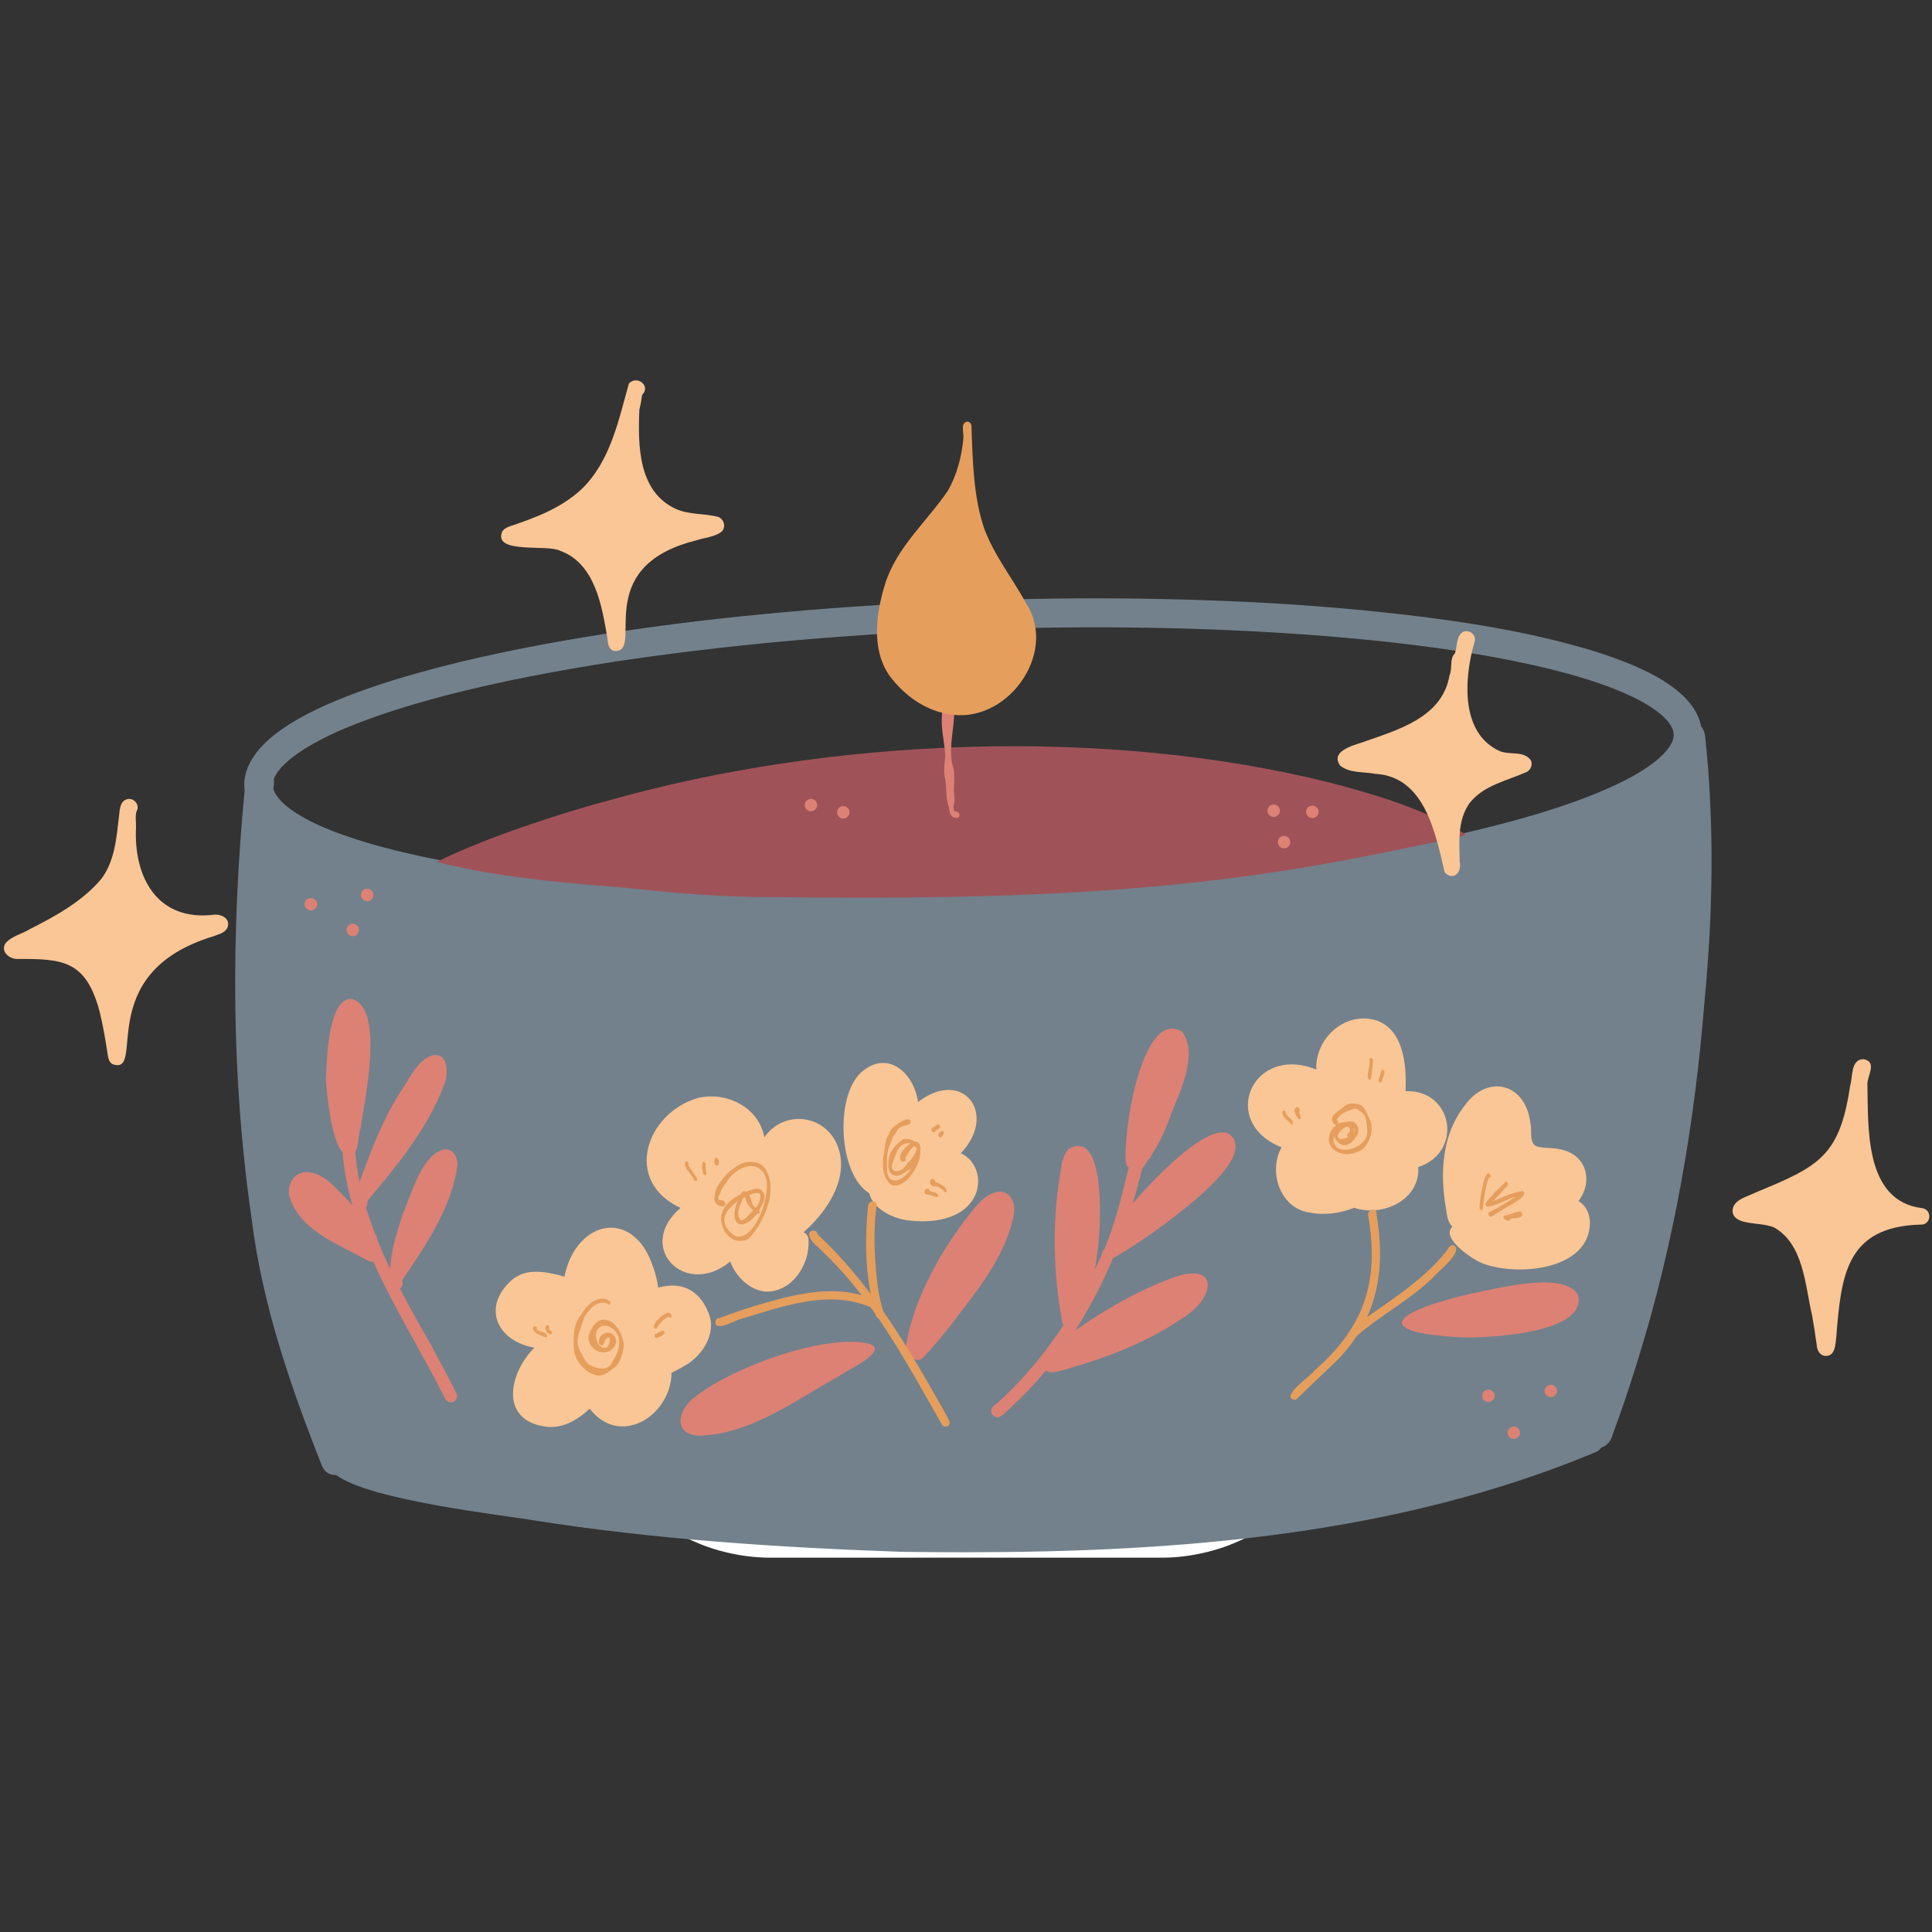 <svg xmlns="http://www.w3.org/2000/svg" xmlns:xlink="http://www.w3.org/1999/xlink" width="100" zoomAndPan="magnify" viewBox="0 0 75 75" height="100" preserveAspectRatio="xMidYMid meet" version="1.0"><rect x="0" y="0" width="75" height="75" fill="#333333" stroke="none"/><defs><clipPath id="f996988a1d"><path d="M 22.5 30.469 L 52.5 30.469 L 52.5 60.469 L 22.5 60.469 Z M 22.5 30.469 " clip-rule="nonzero"/></clipPath><clipPath id="964143c7ae"><path d="M 9 23 L 67 23 L 67 60.281 L 9 60.281 Z M 9 23 " clip-rule="nonzero"/></clipPath><clipPath id="f455687d3b"><path d="M 19 14.531 L 29 14.531 L 29 26 L 19 26 Z M 19 14.531 " clip-rule="nonzero"/></clipPath></defs><g clip-path="url(#f996988a1d)"><path fill="#ffffff" d="M 29.93 30.469 L 45.07 30.469 C 45.559 30.469 46.043 30.516 46.52 30.613 C 47 30.707 47.465 30.848 47.914 31.035 C 48.363 31.223 48.793 31.449 49.199 31.723 C 49.605 31.992 49.98 32.301 50.324 32.645 C 50.668 32.988 50.977 33.363 51.246 33.77 C 51.52 34.176 51.746 34.605 51.934 35.055 C 52.121 35.504 52.262 35.969 52.355 36.449 C 52.453 36.926 52.5 37.41 52.5 37.898 L 52.5 53.039 C 52.5 53.527 52.453 54.012 52.355 54.488 C 52.262 54.969 52.121 55.434 51.934 55.883 C 51.746 56.332 51.52 56.762 51.246 57.168 C 50.977 57.574 50.668 57.949 50.324 58.293 C 49.98 58.637 49.605 58.945 49.199 59.215 C 48.793 59.488 48.363 59.715 47.914 59.902 C 47.465 60.09 47 60.23 46.52 60.324 C 46.043 60.422 45.559 60.469 45.07 60.469 L 29.93 60.469 C 29.441 60.469 28.957 60.422 28.48 60.324 C 28 60.23 27.535 60.09 27.086 59.902 C 26.637 59.715 26.207 59.488 25.801 59.215 C 25.395 58.945 25.02 58.637 24.676 58.293 C 24.332 57.949 24.023 57.574 23.754 57.168 C 23.48 56.762 23.254 56.332 23.066 55.883 C 22.879 55.434 22.738 54.969 22.645 54.488 C 22.547 54.012 22.5 53.527 22.5 53.039 L 22.5 37.898 C 22.5 37.41 22.547 36.926 22.645 36.449 C 22.738 35.969 22.879 35.504 23.066 35.055 C 23.254 34.605 23.48 34.176 23.754 33.77 C 24.023 33.363 24.332 32.988 24.676 32.645 C 25.02 32.301 25.395 31.992 25.801 31.723 C 26.207 31.449 26.637 31.223 27.086 31.035 C 27.535 30.848 28 30.707 28.48 30.613 C 28.957 30.516 29.441 30.469 29.93 30.469 Z M 29.93 30.469 " fill-opacity="1" fill-rule="nonzero"/></g><g clip-path="url(#964143c7ae)"><path fill="#73818c" d="M 64.973 28.516 C 64.969 28.492 64.969 28.465 64.965 28.438 C 64.961 28.414 64.953 28.387 64.949 28.363 C 64.938 28.336 64.93 28.305 64.918 28.273 C 64.902 28.242 64.883 28.207 64.867 28.176 C 64.836 28.129 64.805 28.082 64.773 28.035 C 64.715 27.965 64.652 27.898 64.586 27.832 C 64.488 27.738 64.383 27.656 64.273 27.574 C 64.09 27.441 63.902 27.328 63.707 27.219 C 63.344 27.027 62.973 26.863 62.605 26.719 C 62.594 26.715 62.59 26.711 62.582 26.707 L 62.57 26.703 C 62.27 26.59 61.965 26.484 61.66 26.387 C 61.633 26.379 61.609 26.371 61.586 26.363 C 61.582 26.363 61.582 26.363 61.578 26.363 C 61.113 26.215 60.641 26.09 60.234 25.988 C 58.172 25.48 56.07 25.168 54.035 24.938 C 51.73 24.684 49.422 24.527 47.109 24.438 C 44.859 24.352 42.609 24.336 40.359 24.371 C 40.195 24.371 40.031 24.375 39.871 24.379 C 39.863 24.379 39.852 24.379 39.844 24.379 L 39.816 24.379 C 37.535 24.43 35.254 24.527 32.977 24.691 C 30.676 24.855 28.375 25.078 26.086 25.375 C 25.363 25.469 24.641 25.57 23.973 25.668 C 21.754 26.012 19.543 26.422 17.367 26.98 C 16.949 27.09 16.527 27.207 16.113 27.328 C 15.086 27.629 14.078 27.973 13.094 28.402 C 12.672 28.594 12.258 28.805 11.859 29.047 C 11.656 29.176 11.461 29.312 11.273 29.461 C 11.152 29.562 11.039 29.668 10.93 29.781 C 10.879 29.84 10.828 29.902 10.781 29.965 C 10.746 30.016 10.715 30.066 10.684 30.121 C 10.664 30.16 10.645 30.199 10.629 30.238 L 10.629 30.242 C 10.648 30.367 10.629 30.5 10.613 30.637 L 10.637 30.699 C 10.656 30.746 10.684 30.793 10.707 30.84 C 10.738 30.883 10.77 30.93 10.805 30.977 C 10.855 31.035 10.906 31.094 10.965 31.152 C 11.062 31.242 11.16 31.324 11.266 31.406 C 11.445 31.535 11.633 31.652 11.828 31.762 C 12.172 31.949 12.531 32.109 12.895 32.254 C 13.75 32.586 14.629 32.836 15.449 33.039 C 17.461 33.523 19.508 33.832 21.555 34.062 C 21.574 34.062 21.586 34.066 21.605 34.066 C 21.723 34.066 21.848 34.094 21.961 34.105 C 22.105 34.121 22.25 34.137 22.395 34.152 C 22.668 34.176 22.938 34.203 23.211 34.227 C 24.328 34.328 25.445 34.406 26.566 34.469 C 28.766 34.59 30.969 34.641 33.172 34.641 C 34.031 34.641 34.891 34.629 35.734 34.613 C 37.961 34.566 40.191 34.469 42.414 34.312 C 44.551 34.164 46.684 33.965 48.812 33.703 C 49.363 33.637 49.91 33.562 50.461 33.488 C 50.723 33.449 50.984 33.41 51.246 33.375 C 51.371 33.355 51.5 33.336 51.625 33.316 C 51.633 33.316 51.641 33.312 51.652 33.312 C 51.785 33.293 51.914 33.273 52.043 33.25 C 52.59 33.164 53.137 33.074 53.68 32.977 C 55.609 32.633 57.531 32.223 59.41 31.676 C 59.418 31.676 59.426 31.672 59.434 31.668 C 59.449 31.664 59.465 31.664 59.465 31.66 C 60.48 31.359 61.488 31.02 62.457 30.59 C 62.895 30.395 63.32 30.18 63.688 29.953 C 63.707 29.941 63.723 29.93 63.738 29.922 L 63.742 29.922 C 63.934 29.797 64.121 29.668 64.301 29.523 C 64.406 29.43 64.512 29.336 64.609 29.234 C 64.676 29.16 64.738 29.086 64.793 29.008 C 64.824 28.961 64.848 28.918 64.875 28.871 C 64.891 28.84 64.91 28.805 64.926 28.77 C 64.934 28.734 64.945 28.695 64.957 28.664 C 64.961 28.637 64.965 28.609 64.969 28.586 C 64.969 28.562 64.969 28.539 64.973 28.516 Z M 66.195 28.59 C 66.555 31.992 66.5 35.43 66.172 38.832 C 65.801 43.535 65 48.219 63.602 52.73 C 63.293 53.727 62.969 54.719 62.602 55.691 C 62.551 55.926 62.379 56.129 62.164 56.195 C 62.109 56.27 62.039 56.332 61.949 56.371 C 54.227 59.594 45.766 60.258 37.457 60.258 C 36.633 60.258 35.816 60.25 35 60.242 C 30.211 60.074 25.426 59.762 20.691 59.016 C 19.82 58.852 14.352 58.262 13.051 57.258 C 13.035 57.258 13.016 57.258 13 57.258 C 12.805 57.258 12.609 57.16 12.504 56.918 C 11.273 53.812 10.176 50.629 9.766 47.297 C 8.969 41.812 8.969 36.195 9.496 30.688 C 9.363 29.699 10.148 28.867 10.898 28.34 C 11.797 27.711 12.816 27.27 13.836 26.891 C 14.891 26.5 15.973 26.184 17.059 25.898 C 18.137 25.617 19.23 25.379 20.324 25.16 C 22.551 24.723 24.797 24.391 27.051 24.117 C 29.352 23.844 31.66 23.641 33.973 23.496 C 36.277 23.352 38.586 23.266 40.895 23.238 C 43.145 23.207 45.395 23.242 47.641 23.332 C 49.969 23.426 52.289 23.602 54.602 23.871 C 56.766 24.125 58.934 24.465 61.039 25.035 C 61.309 25.109 61.574 25.184 61.84 25.266 C 62.074 25.336 62.309 25.414 62.539 25.496 C 62.547 25.5 62.555 25.5 62.562 25.504 C 62.875 25.617 63.184 25.734 63.488 25.867 C 64.09 26.129 64.688 26.445 65.191 26.879 C 65.602 27.227 65.934 27.668 66.039 28.203 C 66.117 28.293 66.176 28.422 66.195 28.59 Z M 66.195 28.59 " fill-opacity="1" fill-rule="nonzero"/></g><path fill="#9f5359" d="M 56.902 32.418 C 56.832 32.438 56.762 32.453 56.695 32.473 C 56.625 32.488 56.559 32.504 56.492 32.52 C 56.422 32.535 56.355 32.551 56.285 32.566 C 56.012 32.629 55.734 32.684 55.461 32.742 C 55.27 32.777 55.082 32.82 54.895 32.859 C 52.941 33.266 50.984 33.648 49.008 33.922 C 48.988 33.93 48.965 33.934 48.941 33.934 C 48.941 33.938 48.938 33.938 48.938 33.934 C 48.934 33.938 48.934 33.938 48.93 33.938 C 43.793 34.672 38.602 34.848 33.414 34.848 C 32.281 34.848 31.152 34.84 30.023 34.828 C 28.094 34.836 26.172 34.672 24.254 34.461 C 22.43 34.32 20.605 34.168 18.809 33.852 C 18.637 33.824 18.461 33.789 18.289 33.758 C 18.145 33.727 17.996 33.699 17.852 33.668 C 17.551 33.605 17.25 33.535 16.953 33.461 C 17.098 33.391 17.246 33.316 17.398 33.246 C 17.484 33.207 17.57 33.168 17.656 33.129 C 17.656 33.129 17.656 33.129 17.66 33.129 C 19.914 32.125 22.781 31.293 23.57 31.09 C 32.23 28.633 42.875 28.195 51.633 30.383 C 53.234 30.801 54.844 31.277 56.305 32.055 C 56.316 32.059 56.328 32.062 56.34 32.07 C 56.398 32.102 56.453 32.129 56.508 32.164 C 56.598 32.211 56.688 32.262 56.777 32.316 C 56.824 32.344 56.867 32.379 56.902 32.418 Z M 56.902 32.418 " fill-opacity="1" fill-rule="nonzero"/><path fill="#dd8174" d="M 36.836 31.328 C 36.688 30.945 36.773 30.527 36.668 30.133 C 36.633 29.871 36.672 29.613 36.695 29.352 C 36.672 28.812 36.516 28.285 36.566 27.742 C 36.57 27.152 36.855 26.566 36.672 25.988 C 36.609 25.68 36.977 25.699 37 25.977 C 37.047 26.602 37.082 27.23 37.035 27.859 C 36.992 28.52 36.812 29.18 37.012 29.832 C 37.098 30.215 36.984 30.602 37.055 30.988 C 37.074 31.156 36.957 31.336 37.051 31.492 C 37.246 31.48 37.324 31.715 37.164 31.746 C 37.148 31.75 37.137 31.75 37.125 31.75 C 36.898 31.75 36.852 31.516 36.836 31.328 Z M 36.836 31.328 " fill-opacity="1" fill-rule="nonzero"/><path fill="#dd8174" d="M 33.73 52.16 C 34.574 52.43 32.848 53.203 32.582 53.414 C 30.875 54.355 29.133 55.691 27.117 55.734 C 26.121 55.672 26.316 54.746 26.922 54.277 C 28.297 53.129 31.984 51.758 33.73 52.16 Z M 33.73 52.16 " fill-opacity="1" fill-rule="nonzero"/><path fill="#dd8174" d="M 38.809 46.262 C 39.242 46.254 39.418 46.727 39.367 47.09 C 39.074 48.758 37.906 50.121 36.914 51.438 C 36.562 51.871 36.215 52.309 35.824 52.711 C 35.742 52.793 35.613 52.82 35.516 52.758 C 35.477 52.793 35.426 52.809 35.375 52.809 C 35.254 52.809 35.129 52.719 35.129 52.586 C 35.258 51.277 35.809 50.031 36.445 48.887 C 36.793 48.293 37.184 47.723 37.605 47.176 C 37.918 46.797 38.27 46.289 38.809 46.262 Z M 38.809 46.262 " fill-opacity="1" fill-rule="nonzero"/><path fill="#dd8174" d="M 47.676 44 C 48.898 44.812 45.902 46.984 45.246 47.492 C 44.59 47.977 43.914 48.438 43.207 48.844 C 42.883 49.613 42.516 50.359 42.09 51.074 C 42.09 51.078 42.09 51.078 42.09 51.078 C 42.078 51.109 42.062 51.141 42.043 51.16 C 41.941 51.328 41.84 51.492 41.734 51.656 C 42.898 50.828 44.148 50.125 45.48 49.617 C 47.344 48.926 47.207 50.367 45.914 51.164 C 44.707 51.988 43.34 52.559 41.949 52.988 C 41.723 53.02 41.172 53.27 40.82 53.27 C 40.73 53.27 40.652 53.254 40.598 53.207 C 40.172 53.723 39.707 54.211 39.203 54.672 C 39.066 54.789 38.887 55.016 38.711 55.016 C 38.645 55.016 38.582 54.984 38.523 54.91 C 38.449 54.805 38.473 54.648 38.582 54.574 C 38.855 54.355 39.113 54.094 39.359 53.852 C 40.086 53.105 40.727 52.293 41.289 51.43 C 41.273 51.414 41.254 51.391 41.242 51.363 C 40.898 49.488 40.832 47.559 41.141 45.668 C 41.203 45.305 41.219 44.887 41.484 44.605 C 42.977 43.738 42.73 47.863 42.602 48.594 C 42.574 48.828 42.539 49.059 42.5 49.293 C 42.594 49.098 42.688 48.898 42.777 48.699 C 42.77 48.621 42.805 48.555 42.863 48.504 C 42.887 48.457 42.906 48.41 42.926 48.359 C 42.996 48.191 43.059 48.02 43.117 47.848 L 43.117 47.844 C 43.121 47.844 43.121 47.84 43.121 47.84 C 43.121 47.836 43.121 47.836 43.121 47.836 C 43.406 47.012 43.613 46.168 43.816 45.32 C 43.762 45.285 43.719 45.219 43.715 45.137 C 43.562 44.172 44.293 39.109 45.887 40.047 C 46.574 40.953 45.715 42.582 45.348 43.516 C 45.137 43.992 44.902 44.461 44.66 44.926 C 44.613 45.016 44.512 45.07 44.41 45.059 C 44.281 45.617 44.137 46.176 43.969 46.723 C 45.086 45.418 46.914 43.664 47.676 44 Z M 47.676 44 " fill-opacity="1" fill-rule="nonzero"/><path fill="#dd8174" d="M 61.27 50.305 C 61.555 51.746 57.926 51.922 56.934 51.922 L 56.922 51.922 C 53.215 51.766 53.973 50.961 56.977 50.25 C 57.879 50.07 60.82 49.27 61.27 50.305 Z M 61.27 50.305 " fill-opacity="1" fill-rule="nonzero"/><path fill="#dd8174" d="M 43.91 45.477 C 43.812 45.391 43.793 45.23 43.883 45.133 C 44.527 44.359 44.953 43.422 45.199 42.48 C 45.305 42.012 45.418 41.543 45.512 41.07 C 45.531 40.941 45.664 40.855 45.793 40.879 C 45.926 40.898 46.008 41.027 45.988 41.156 C 45.734 42.457 45.422 43.758 44.68 44.871 C 44.484 45.094 44.277 45.695 43.91 45.477 Z M 43.91 45.477 " fill-opacity="1" fill-rule="nonzero"/><path fill="#dd8174" d="M 17.281 44.617 C 17.621 44.602 17.785 44.969 17.754 45.266 C 17.523 46.91 16.516 48.352 15.609 49.707 C 15.656 49.84 15.605 49.957 15.523 50.02 C 15.898 50.746 16.305 51.465 16.707 52.164 C 17.051 52.801 17.391 53.441 17.719 54.09 C 17.781 54.207 17.73 54.352 17.613 54.414 C 17.582 54.43 17.543 54.438 17.508 54.438 C 17.418 54.438 17.332 54.391 17.289 54.309 C 16.391 52.527 15.305 50.793 14.488 48.969 C 14.465 48.977 14.441 48.98 14.418 48.98 C 14.383 48.98 14.344 48.969 14.309 48.953 C 13.195 48.316 11.668 47.809 11.246 46.484 C 11.105 46.027 11.402 45.492 11.914 45.504 C 12.578 45.516 13.02 46.125 13.461 46.547 C 13.539 46.629 13.613 46.719 13.684 46.809 C 13.492 46.129 13.355 45.434 13.293 44.715 C 12.867 44.297 12.676 42.406 12.652 41.914 C 12.676 41.242 12.727 38.68 13.676 38.781 C 14.941 39.168 14.145 42.754 13.996 43.789 C 13.914 44 13.934 44.492 13.789 44.727 C 13.824 45.117 13.879 45.504 13.961 45.883 C 14.406 44.633 14.895 43.367 15.637 42.246 C 15.945 41.789 16.203 41.188 16.75 40.98 C 17.41 40.812 17.418 41.668 17.25 42.086 C 16.621 43.785 15.43 45.223 14.277 46.598 C 14.262 46.691 14.254 46.805 14.211 46.887 C 14.316 47.23 14.434 47.57 14.562 47.91 C 14.613 47.957 14.641 48.027 14.637 48.098 C 14.789 48.484 14.961 48.867 15.141 49.246 C 15.188 48.52 15.422 47.801 15.641 47.109 C 15.977 46.363 16.379 44.766 17.281 44.617 Z M 17.281 44.617 " fill-opacity="1" fill-rule="nonzero"/><path fill="#dd8174" d="M 13.227 44.121 C 13.234 43.316 13.203 42.508 13.285 41.711 C 13.32 41.492 13.598 41.402 13.734 41.578 C 13.832 41.68 13.746 41.832 13.742 41.938 C 13.715 42.664 13.707 43.391 13.711 44.121 C 13.719 44.43 13.227 44.434 13.227 44.121 Z M 13.227 44.121 " fill-opacity="1" fill-rule="nonzero"/><path fill="#dd8174" d="M 11.824 35.098 C 11.824 34.969 11.934 34.859 12.066 34.859 C 12.199 34.859 12.309 34.969 12.309 35.098 C 12.309 35.23 12.199 35.34 12.066 35.34 C 11.934 35.34 11.824 35.23 11.824 35.098 Z M 11.824 35.098 " fill-opacity="1" fill-rule="nonzero"/><path fill="#dd8174" d="M 14.012 34.742 C 14.012 34.609 14.121 34.5 14.254 34.5 C 14.383 34.5 14.496 34.609 14.496 34.742 C 14.496 34.875 14.383 34.984 14.254 34.984 C 14.121 34.984 14.012 34.875 14.012 34.742 Z M 14.012 34.742 " fill-opacity="1" fill-rule="nonzero"/><path fill="#dd8174" d="M 13.449 36.102 C 13.449 35.969 13.559 35.859 13.691 35.859 C 13.82 35.859 13.934 35.969 13.934 36.102 C 13.934 36.234 13.82 36.344 13.691 36.344 C 13.559 36.344 13.449 36.234 13.449 36.102 Z M 13.449 36.102 " fill-opacity="1" fill-rule="nonzero"/><path fill="#dd8174" d="M 57.539 54.188 C 57.539 54.055 57.648 53.945 57.781 53.945 C 57.91 53.945 58.023 54.055 58.023 54.188 C 58.023 54.316 57.91 54.426 57.781 54.426 C 57.648 54.426 57.539 54.316 57.539 54.188 Z M 57.539 54.188 " fill-opacity="1" fill-rule="nonzero"/><path fill="#dd8174" d="M 59.961 53.996 C 59.961 53.867 60.07 53.758 60.203 53.758 C 60.336 53.758 60.445 53.867 60.445 53.996 C 60.445 54.129 60.336 54.238 60.203 54.238 C 60.07 54.238 59.961 54.129 59.961 53.996 Z M 59.961 53.996 " fill-opacity="1" fill-rule="nonzero"/><path fill="#dd8174" d="M 58.523 55.617 C 58.523 55.488 58.633 55.379 58.766 55.379 C 58.895 55.379 59.008 55.488 59.008 55.617 C 59.008 55.75 58.895 55.859 58.766 55.859 C 58.633 55.859 58.523 55.75 58.523 55.617 Z M 58.523 55.617 " fill-opacity="1" fill-rule="nonzero"/><path fill="#dd8174" d="M 49.203 31.469 C 49.203 31.34 49.312 31.23 49.445 31.23 C 49.578 31.23 49.688 31.34 49.688 31.469 C 49.688 31.602 49.578 31.711 49.445 31.711 C 49.312 31.711 49.203 31.602 49.203 31.469 Z M 49.203 31.469 " fill-opacity="1" fill-rule="nonzero"/><path fill="#dd8174" d="M 50.703 31.516 C 50.703 31.383 50.812 31.273 50.945 31.273 C 51.074 31.273 51.188 31.383 51.188 31.516 C 51.188 31.648 51.074 31.758 50.945 31.758 C 50.812 31.758 50.703 31.648 50.703 31.516 Z M 50.703 31.516 " fill-opacity="1" fill-rule="nonzero"/><path fill="#dd8174" d="M 49.605 32.691 C 49.605 32.559 49.715 32.449 49.848 32.449 C 49.98 32.449 50.09 32.559 50.09 32.691 C 50.09 32.824 49.98 32.934 49.848 32.934 C 49.715 32.934 49.605 32.824 49.605 32.691 Z M 49.605 32.691 " fill-opacity="1" fill-rule="nonzero"/><path fill="#dd8174" d="M 31.238 31.254 C 31.238 31.121 31.348 31.012 31.48 31.012 C 31.613 31.012 31.723 31.121 31.723 31.254 C 31.723 31.383 31.613 31.492 31.48 31.492 C 31.348 31.492 31.238 31.383 31.238 31.254 Z M 31.238 31.254 " fill-opacity="1" fill-rule="nonzero"/><path fill="#dd8174" d="M 32.496 31.535 C 32.496 31.402 32.605 31.293 32.738 31.293 C 32.867 31.293 32.98 31.402 32.98 31.535 C 32.98 31.668 32.867 31.777 32.738 31.777 C 32.605 31.777 32.496 31.668 32.496 31.535 Z M 32.496 31.535 " fill-opacity="1" fill-rule="nonzero"/><path fill="#dd8174" d="M 28.473 47.676 C 26.922 47.562 27.078 45.828 28.086 45.074 C 28.246 44.945 28.48 44.816 28.684 44.922 C 28.91 45.047 28.777 45.418 28.527 45.367 C 27.934 45.68 27.367 46.84 28.246 47.148 C 28.754 47.328 29.762 46.98 29.262 46.336 C 29.066 46.086 29.457 45.789 29.645 46.039 C 30.332 46.926 29.406 47.754 28.473 47.676 Z M 28.473 47.676 " fill-opacity="1" fill-rule="nonzero"/><path fill="#dd8174" d="M 14.691 45.496 C 14.578 45.434 14.535 45.277 14.605 45.168 C 14.848 44.777 15.09 44.387 15.34 44.004 C 15.559 43.754 16.062 42.57 16.414 43.188 C 16.461 43.434 16.09 43.664 15.988 43.898 C 15.656 44.395 15.34 44.902 15.023 45.41 C 14.953 45.523 14.805 45.562 14.691 45.496 Z M 14.691 45.496 " fill-opacity="1" fill-rule="nonzero"/><path fill="#fac695" d="M 27.477 50.906 C 27.836 51.648 27.367 52.477 26.75 52.914 C 26.605 53 26.34 53.168 26.07 53.289 C 26.051 54.957 24.07 56.211 22.891 54.684 C 22.418 55.133 21.789 55.5 21.113 55.371 C 19.367 55.082 19.789 53.266 20.746 52.316 C 19.316 52.07 18.695 50.777 19.828 49.727 C 20.395 49.188 21.23 49.367 21.91 49.559 C 22.371 47.328 24.621 46.871 25.367 49.223 C 25.457 49.473 25.516 49.727 25.555 49.984 C 26.426 49.746 27.113 50.047 27.477 50.906 Z M 27.477 50.906 " fill-opacity="1" fill-rule="nonzero"/><path fill="#fac695" d="M 32.578 44.672 C 32.902 45.867 32.059 47.078 31.191 47.836 C 31.312 47.887 31.387 48.012 31.387 48.152 C 31.438 49.102 30.742 50.172 29.711 50.141 C 29.078 50.07 28.559 49.547 28.348 48.973 C 26.602 50.414 24.641 48.418 26.418 46.891 C 24.168 45.848 25.078 43.191 27.117 42.617 C 28.215 42.367 29.461 42.992 29.672 44.148 C 30.488 42.988 32.211 43.309 32.578 44.672 Z M 32.578 44.672 " fill-opacity="1" fill-rule="nonzero"/><path fill="#fac695" d="M 37.297 44.77 C 37.891 45.031 38.117 45.773 37.879 46.348 C 37.449 47.367 36.137 47.508 35.168 47.363 C 34.594 47.266 33.895 46.918 33.742 46.32 C 32.555 45.594 32.402 42.586 33.422 41.637 C 34.445 40.719 35.484 41.645 35.637 42.781 C 37.379 41.438 38.758 43.246 37.297 44.77 Z M 37.297 44.77 " fill-opacity="1" fill-rule="nonzero"/><path fill="#fac695" d="M 54.562 42.359 C 56.41 42.289 56.816 44.727 55.059 45.305 C 55.133 46.586 53.668 47.258 52.57 46.887 C 52.02 47.102 51.41 47.188 50.828 47.07 C 49.688 46.902 49.223 45.473 49.75 44.539 C 47.293 43.562 48.621 40.516 51.098 41.52 C 51.051 40.363 52.109 39.336 53.277 39.57 C 54.488 39.844 54.613 41.336 54.562 42.359 Z M 54.562 42.359 " fill-opacity="1" fill-rule="nonzero"/><path fill="#fac695" d="M 61.277 46.625 C 61.625 46.828 61.762 47.254 61.711 47.641 C 61.52 49.359 58.762 49.551 57.484 49.016 C 57.125 48.855 55.914 48.055 56.383 47.617 C 56.172 47.434 56.168 47.102 56.121 46.84 C 55.898 45.508 55.984 44.043 56.844 42.938 C 57.75 41.652 59.242 42.066 59.41 43.609 C 59.484 43.879 59.348 44.355 59.637 44.496 C 59.93 44.59 60.242 44.539 60.543 44.613 C 61.566 44.789 61.879 45.828 61.277 46.625 Z M 61.277 46.625 " fill-opacity="1" fill-rule="nonzero"/><path fill="#fac695" d="M 74.598 46.898 C 75.02 46.938 74.98 47.559 74.555 47.539 C 71.66 47.617 71.473 49.523 71.285 51.891 C 71.25 52.168 71.258 52.648 70.867 52.637 C 70.645 52.625 70.539 52.422 70.527 52.223 C 70.473 51.84 70.414 51.453 70.348 51.074 C 70.07 49.906 70.027 48.289 68.855 47.641 C 68.531 47.523 68.227 47.523 67.902 47.469 C 67.652 47.43 67.32 47.355 67.262 47.07 C 67.203 46.578 67.84 46.457 68.18 46.281 C 70.602 45.281 71.418 44.887 71.82 42.16 C 71.934 41.809 71.828 41.129 72.34 41.117 C 72.879 41.215 72.504 41.727 72.492 42.07 C 72.531 43.754 72.363 46.609 74.598 46.898 Z M 74.598 46.898 " fill-opacity="1" fill-rule="nonzero"/><path fill="#fac695" d="M 59.426 29.512 C 59.508 29.68 59.43 29.863 59.281 29.961 C 58.516 30.305 57.602 30.477 57.055 31.168 C 56.578 31.824 56.648 32.68 56.664 33.441 C 56.762 33.867 56.414 34.219 56.082 33.863 C 55.723 32.352 55.316 30.145 53.383 30.039 C 52.902 29.949 52.41 30.023 52.027 29.723 C 51.637 29.184 52.469 28.953 52.855 28.828 C 54.23 28.34 55.992 27.875 56.27 26.215 C 56.395 25.945 56.258 25.578 56.48 25.363 C 56.578 25.094 56.52 24.699 56.789 24.535 C 57.043 24.41 57.34 24.664 57.238 24.93 C 56.84 26.301 56.668 28.473 58.234 29.164 C 58.633 29.316 59.156 29.137 59.426 29.512 Z M 59.426 29.512 " fill-opacity="1" fill-rule="nonzero"/><g clip-path="url(#f455687d3b)"><path fill="#fac695" d="M 27.867 20.062 C 28.125 20.145 28.203 20.504 27.977 20.668 C 27.699 20.852 27.297 20.883 27 20.984 C 22.836 22.039 25.086 25.414 23.824 25.266 C 23.617 25.203 23.594 24.957 23.582 24.785 C 23.367 23.531 23.105 21.863 21.73 21.375 C 21.227 21.129 19.227 21.5 19.473 20.691 C 19.512 20.562 19.645 20.488 19.762 20.441 C 20.766 20.109 21.789 19.723 22.574 18.992 C 23.699 17.906 24.012 16.312 24.414 14.887 C 24.73 14.551 25.281 14.98 24.926 15.332 C 24.902 15.465 24.891 15.598 24.859 15.73 C 24.848 15.789 24.836 15.848 24.82 15.91 C 24.762 17.289 24.77 19.098 26.25 19.762 C 26.762 19.988 27.336 19.926 27.867 20.062 Z M 27.867 20.062 " fill-opacity="1" fill-rule="nonzero"/></g><path fill="#fac695" d="M 8.312 35.508 C 8.617 35.48 8.977 35.684 8.82 36.031 C 8.711 36.227 8.473 36.27 8.281 36.348 C 3.535 37.785 5.723 41.816 4.355 41.305 C 4.246 41.23 4.207 41.109 4.188 40.984 C 4.098 40.391 4 39.793 3.852 39.211 C 3.32 37.301 2.461 37.215 0.684 37.227 C 0.371 37.234 0.008 36.949 0.211 36.621 C 0.441 36.34 0.848 36.262 1.148 36.074 C 2.148 35.57 3.195 34.992 3.922 34.133 C 4.465 33.426 4.52 32.508 4.621 31.676 C 4.648 31.461 4.645 31.156 4.875 31.047 C 5.156 30.906 5.465 31.238 5.297 31.5 C 5.242 31.715 5.285 31.883 5.281 32.094 C 5.176 34.07 6.121 35.781 8.312 35.508 Z M 8.312 35.508 " fill-opacity="1" fill-rule="nonzero"/><path fill="#e69e5d" d="M 36.566 55.301 C 35.215 52.945 33.922 50.461 31.922 48.578 C 31.746 48.375 31.438 48.199 31.41 47.914 C 31.43 47.727 31.73 47.719 31.738 47.918 C 33.758 49.793 35.168 52.152 36.512 54.535 C 36.625 54.734 36.734 54.938 36.844 55.141 C 36.887 55.219 36.867 55.316 36.789 55.359 C 36.715 55.402 36.605 55.379 36.566 55.301 Z M 36.566 55.301 " fill-opacity="1" fill-rule="nonzero"/><path fill="#e69e5d" d="M 34 51.066 C 33.602 49.711 33.555 48.258 33.695 46.859 C 33.699 46.754 33.754 46.629 33.875 46.633 C 33.992 46.629 34.074 46.762 34.023 46.863 C 33.934 47.531 33.93 48.215 33.973 48.887 C 34.027 49.605 34.082 50.305 34.312 50.98 C 34.367 51.18 34.059 51.27 34 51.066 Z M 34 51.066 " fill-opacity="1" fill-rule="nonzero"/><path fill="#e69e5d" d="M 27.848 51.469 C 27.699 51.387 27.777 51.148 27.941 51.164 C 28.559 50.926 29.184 50.723 29.82 50.547 C 31.105 50.176 32.602 49.871 33.871 50.434 C 34.051 50.539 33.891 50.816 33.711 50.711 C 32.098 50.07 30.332 50.73 28.773 51.199 C 28.469 51.27 28.16 51.523 27.848 51.469 Z M 27.848 51.469 " fill-opacity="1" fill-rule="nonzero"/><path fill="#e69e5d" d="M 50.133 54.293 C 49.898 54.07 50.875 53.426 51.023 53.207 C 52.973 51.516 53.543 49.742 53.121 47.234 C 53.031 46.922 53.488 46.832 53.438 47.168 C 53.84 49.512 53.379 51.52 51.555 53.141 C 51.16 53.527 50.75 53.902 50.359 54.293 C 50.301 54.355 50.195 54.355 50.133 54.293 Z M 50.133 54.293 " fill-opacity="1" fill-rule="nonzero"/><path fill="#e69e5d" d="M 52.391 51.914 C 52.223 51.684 52.609 51.508 52.742 51.359 C 53.926 50.512 55.23 49.723 56.145 48.574 C 56.219 48.461 56.297 48.27 56.465 48.359 C 56.77 48.621 55.887 49.305 55.703 49.516 C 54.797 50.441 53.617 51.031 52.652 51.875 C 52.605 51.969 52.465 51.992 52.391 51.914 Z M 52.391 51.914 " fill-opacity="1" fill-rule="nonzero"/><path fill="#e69e5d" d="M 39.836 23.426 C 41.105 25.387 39.035 28.191 36.773 27.711 C 35.852 27.551 35.059 26.949 34.516 26.211 C 33.812 25.176 34.012 23.773 34.367 22.648 C 34.82 21.227 35.988 20.242 36.801 19.043 C 37.152 18.422 37.328 17.738 37.395 17.039 C 37.434 16.828 37.258 16.418 37.547 16.367 C 37.652 16.367 37.723 16.465 37.711 16.562 C 37.762 17.875 37.781 19.273 38.211 20.531 C 38.605 21.578 39.305 22.449 39.836 23.426 Z M 39.836 23.426 " fill-opacity="1" fill-rule="nonzero"/><path fill="#e69e5d" d="M 23.219 53.398 C 22.766 53.34 22.375 52.898 22.285 52.465 C 22.254 51.973 22.223 51.434 22.562 51.035 C 22.758 50.656 23.254 50.203 23.684 50.516 C 23.754 50.629 23.633 50.676 23.551 50.598 C 23.172 50.461 22.852 50.852 22.676 51.141 C 22.582 51.477 22.395 51.84 22.422 52.188 C 22.453 52.336 22.523 52.457 22.594 52.578 C 22.672 52.738 22.734 52.887 22.887 52.984 C 23.176 53.152 23.637 53.238 23.777 52.852 C 23.965 52.566 24.105 52.223 24.008 51.879 C 23.887 51.566 23.453 51.281 23.199 51.609 C 23.039 51.832 23.176 52.254 23.445 52.328 C 23.586 52.344 23.656 52.184 23.668 52.074 C 23.668 52.012 23.691 51.902 23.605 51.914 C 23.516 51.965 23.461 52.078 23.434 52.172 C 23.387 52.305 23.219 52.176 23.246 52.07 C 23.254 52.02 23.258 51.973 23.285 51.926 C 23.379 51.727 23.676 51.656 23.828 51.836 C 24.059 52.09 23.797 52.477 23.492 52.496 C 23.137 52.551 22.781 52.191 22.855 51.836 C 22.938 51.59 23.09 51.301 23.359 51.234 C 23.867 51.168 24.148 51.762 24.219 52.18 C 24.195 52.48 24.113 52.828 23.902 53.051 C 23.699 53.199 23.488 53.41 23.219 53.398 Z M 23.219 53.398 " fill-opacity="1" fill-rule="nonzero"/><path fill="#e69e5d" d="M 28.699 48.172 C 28.258 48.148 27.992 47.684 27.992 47.277 C 28.02 46.832 28.387 46.547 28.758 46.359 C 28.789 46.277 28.871 46.203 28.961 46.262 C 29.172 46.195 29.508 46.016 29.633 46.301 C 29.77 46.535 29.574 46.781 29.465 46.988 C 29.488 47.016 29.496 47.055 29.484 47.086 C 29.465 47.117 29.43 47.121 29.402 47.105 C 28.773 47.879 28.266 47.516 28.637 46.621 C 28.453 46.793 28.199 46.973 28.137 47.219 C 28.055 47.562 28.301 47.836 28.566 47.996 C 29.352 48.176 29.996 46.223 29.695 45.633 C 29.352 44.918 28.477 45.383 28.199 45.906 C 28.074 46.055 28.027 46.148 27.953 46.32 C 27.918 46.41 27.844 46.488 27.898 46.578 C 27.965 46.594 28.039 46.582 28.094 46.625 C 28.16 46.66 28.191 46.797 28.102 46.824 C 27.906 46.871 27.684 46.684 27.742 46.48 C 27.734 46.168 27.938 45.906 28.121 45.672 C 28.441 45.363 28.82 45.012 29.309 45.121 C 29.543 45.137 29.742 45.367 29.809 45.578 C 30.055 46.188 29.832 46.859 29.543 47.418 C 29.422 47.656 29.262 47.875 29.082 48.066 C 28.984 48.156 28.828 48.168 28.695 48.172 Z M 28.762 47.375 C 28.98 47.344 29.09 47.113 29.242 46.98 C 29.082 46.848 28.941 46.676 28.926 46.465 C 28.906 46.473 28.883 46.484 28.859 46.492 C 28.738 46.758 28.547 47.109 28.75 47.371 C 28.754 47.375 28.758 47.375 28.766 47.375 Z M 29.336 46.887 C 29.461 46.742 29.555 46.527 29.504 46.344 C 29.363 46.266 29.211 46.348 29.078 46.398 C 29.195 46.547 29.152 46.785 29.336 46.887 Z M 29.336 46.887 " fill-opacity="1" fill-rule="nonzero"/><path fill="#e69e5d" d="M 34.602 46 C 34.246 45.719 34.23 45.203 34.312 44.793 C 34.359 44.527 34.352 44.234 34.52 44.004 C 34.555 43.863 34.648 43.758 34.773 43.684 C 34.922 43.582 35.09 43.441 35.273 43.449 C 35.379 43.477 35.379 43.66 35.258 43.656 C 35.141 43.695 35.012 43.715 34.91 43.785 C 34.832 43.848 34.809 43.934 34.758 44.012 C 34.641 44.113 34.633 44.25 34.57 44.383 C 34.438 44.652 34.422 44.949 34.441 45.242 C 34.363 46.105 35.047 45.906 35.363 45.355 C 35.188 45.457 35.027 45.625 34.82 45.648 C 34.371 45.637 34.457 45.016 34.578 44.73 C 34.703 44.531 34.867 44.344 35.07 44.219 C 35.219 44.199 35.387 44.223 35.508 44.316 C 35.68 44.297 35.762 44.504 35.723 44.645 C 35.801 45.129 35.168 46.195 34.602 46 Z M 34.758 45.469 C 34.98 45.48 35.137 45.324 35.23 45.145 C 35.402 45 35.523 44.824 35.586 44.613 C 35.57 44.566 35.539 44.52 35.508 44.488 C 35.328 44.578 35.25 44.797 35.141 44.957 C 35.242 45.105 34.984 45.152 34.949 45.008 C 34.891 44.766 35.152 44.508 35.344 44.387 C 34.852 44.328 34.777 44.844 34.637 45.191 C 34.605 45.293 34.633 45.449 34.758 45.469 Z M 34.758 45.469 " fill-opacity="1" fill-rule="nonzero"/><path fill="#e69e5d" d="M 52.289 44.809 C 51.578 44.766 51.344 44.137 51.875 43.664 C 51.695 43.652 51.656 43.387 51.777 43.273 C 51.914 43.148 52.07 43.043 52.215 42.922 C 52.395 42.809 52.652 42.809 52.84 42.914 C 52.996 43.02 53.062 43.223 53.137 43.383 C 53.359 43.789 53.227 44.25 52.934 44.582 C 52.758 44.719 52.512 44.801 52.289 44.809 Z M 52.16 44.637 C 52.488 44.645 52.812 44.496 53 44.223 C 53.133 43.992 53.059 43.723 53.035 43.477 C 52.996 43.332 52.938 43.207 52.801 43.141 C 52.734 43.086 52.672 43.027 52.586 43.035 C 52.324 43.125 52.027 43.199 51.902 43.469 C 51.938 43.508 51.961 43.57 51.934 43.621 C 52.102 43.559 52.309 43.527 52.488 43.535 C 52.695 43.582 52.785 43.84 52.707 44.023 C 52.609 44.184 52.492 44.371 52.305 44.438 C 52.086 44.504 51.852 44.332 51.801 44.117 C 51.746 44.207 51.77 44.32 51.809 44.41 C 51.852 44.562 52.02 44.621 52.16 44.637 Z M 52.062 44.223 C 52.156 44.215 52.242 44.18 52.336 44.156 C 52.297 44.117 52.281 44.043 52.328 44.008 C 52.457 43.93 52.434 43.719 52.258 43.742 C 52.102 43.801 51.734 44.172 52.062 44.223 Z M 52.555 43.816 C 52.562 43.84 52.559 43.875 52.559 43.895 C 52.562 43.938 52.547 43.984 52.531 44.023 C 52.531 44.02 52.535 44.016 52.535 44.016 C 52.57 43.945 52.613 43.84 52.543 43.777 C 52.551 43.793 52.555 43.805 52.555 43.816 Z M 52.555 43.816 " fill-opacity="1" fill-rule="nonzero"/><path fill="#e69e5d" d="M 57.438 46.906 C 57.406 46.781 57.641 45.133 57.871 45.645 C 57.879 45.703 57.801 45.711 57.781 45.754 C 57.652 46.117 57.621 46.504 57.559 46.879 C 57.598 46.992 57.457 47.012 57.438 46.906 Z M 57.438 46.906 " fill-opacity="1" fill-rule="nonzero"/><path fill="#e69e5d" d="M 57.797 47.188 C 57.773 47.148 57.766 47.078 57.816 47.055 C 58.172 46.883 58.496 46.68 58.824 46.465 C 58.617 46.469 57.633 47.082 57.668 46.723 C 57.754 46.559 57.918 46.445 58.023 46.285 C 58.16 46.156 58.305 46.035 58.43 45.887 C 58.496 45.828 58.578 45.957 58.527 46.016 C 58.328 46.215 58.172 46.453 57.945 46.629 C 58.324 46.488 58.703 46.289 59.105 46.238 C 59.434 46.422 58.469 46.844 58.336 46.965 C 58.172 47.047 58.035 47.16 57.875 47.238 C 57.844 47.238 57.812 47.215 57.797 47.188 Z M 57.797 47.188 " fill-opacity="1" fill-rule="nonzero"/><path fill="#e69e5d" d="M 58.551 47.387 C 58.457 47.383 58.281 47.277 58.406 47.191 C 58.605 47.164 58.777 47.07 58.973 47.027 C 59.027 47.012 59.078 47.066 59.09 47.113 C 59.137 47.32 58.75 47.285 58.617 47.312 C 58.625 47.355 58.594 47.402 58.551 47.387 Z M 58.551 47.387 " fill-opacity="1" fill-rule="nonzero"/><path fill="#e69e5d" d="M 50.098 43.621 C 49.996 43.477 49.746 43.344 49.781 43.152 C 49.832 43.059 49.945 43.148 49.914 43.23 C 49.977 43.355 50.23 43.48 50.188 43.621 C 50.164 43.656 50.121 43.648 50.098 43.621 Z M 50.098 43.621 " fill-opacity="1" fill-rule="nonzero"/><path fill="#e69e5d" d="M 50.387 43.406 C 50.309 43.289 50.148 43.059 50.348 42.977 C 50.438 42.973 50.5 43.113 50.434 43.176 C 50.449 43.242 50.465 43.293 50.488 43.344 C 50.535 43.43 50.434 43.492 50.387 43.406 Z M 50.387 43.406 " fill-opacity="1" fill-rule="nonzero"/><path fill="#e69e5d" d="M 53.148 41.914 C 53.02 41.781 53.176 41.461 53.16 41.273 C 53.176 41.207 53.145 41.031 53.258 41.078 C 53.348 41.148 53.277 41.281 53.285 41.379 C 53.254 41.551 53.27 41.75 53.199 41.91 C 53.184 41.922 53.164 41.918 53.148 41.914 Z M 53.148 41.914 " fill-opacity="1" fill-rule="nonzero"/><path fill="#e69e5d" d="M 53.559 42.016 C 53.461 41.945 53.555 41.828 53.574 41.742 C 53.602 41.668 53.602 41.605 53.633 41.547 C 53.801 41.48 53.734 41.734 53.695 41.816 C 53.66 41.879 53.664 42.062 53.559 42.016 Z M 53.559 42.016 " fill-opacity="1" fill-rule="nonzero"/><path fill="#e69e5d" d="M 36.184 43.922 C 36.125 43.852 36.172 43.77 36.254 43.75 C 36.324 43.715 36.418 43.586 36.484 43.688 C 36.547 43.797 36.395 43.832 36.332 43.891 C 36.301 43.945 36.23 43.988 36.184 43.922 Z M 36.184 43.922 " fill-opacity="1" fill-rule="nonzero"/><path fill="#e69e5d" d="M 36.453 44.129 C 36.375 44.047 36.469 43.973 36.523 43.914 C 36.625 43.855 36.688 44.02 36.574 44.09 C 36.574 44.148 36.488 44.172 36.453 44.129 Z M 36.453 44.129 " fill-opacity="1" fill-rule="nonzero"/><path fill="#e69e5d" d="M 36.656 46.258 C 36.582 46.168 36.488 46.098 36.383 46.059 C 36.293 46.035 36.199 46.074 36.141 45.988 C 36.012 45.812 36.238 45.641 36.316 45.875 C 36.328 45.883 36.34 45.887 36.34 45.887 C 36.477 45.953 36.785 46.078 36.746 46.262 C 36.727 46.293 36.68 46.285 36.656 46.258 Z M 36.656 46.258 " fill-opacity="1" fill-rule="nonzero"/><path fill="#e69e5d" d="M 36.352 46.469 C 36.23 46.434 36.109 46.367 35.984 46.371 C 35.758 46.301 36.004 45.996 36.098 46.234 C 36.199 46.285 36.402 46.273 36.418 46.41 C 36.418 46.445 36.387 46.48 36.352 46.469 Z M 36.352 46.469 " fill-opacity="1" fill-rule="nonzero"/><path fill="#e69e5d" d="M 26.949 45.812 C 26.863 45.582 26.531 45.355 26.594 45.113 C 26.66 45.02 26.781 45.148 26.711 45.219 C 26.816 45.398 26.953 45.555 27.051 45.738 C 27.074 45.777 27.07 45.852 27.012 45.852 C 26.988 45.852 26.961 45.832 26.949 45.812 Z M 26.949 45.812 " fill-opacity="1" fill-rule="nonzero"/><path fill="#e69e5d" d="M 27.289 45.535 C 27.266 45.402 27.234 45.246 27.281 45.117 C 27.293 45.105 27.312 45.102 27.332 45.105 C 27.367 45.117 27.395 45.16 27.395 45.199 C 27.387 45.309 27.387 45.422 27.418 45.527 C 27.426 45.562 27.41 45.605 27.371 45.609 C 27.328 45.613 27.297 45.57 27.289 45.535 Z M 27.289 45.535 " fill-opacity="1" fill-rule="nonzero"/><path fill="#e69e5d" d="M 27.828 45.254 C 27.715 45.25 27.688 44.941 27.809 44.941 C 27.918 44.953 27.957 45.254 27.828 45.254 Z M 27.828 45.254 " fill-opacity="1" fill-rule="nonzero"/><path fill="#e69e5d" d="M 21.164 51.91 C 21 51.832 20.77 51.793 20.699 51.609 C 20.66 51.445 20.863 51.441 20.836 51.602 C 20.941 51.719 21.227 51.691 21.238 51.867 C 21.234 51.902 21.199 51.926 21.164 51.91 Z M 21.164 51.91 " fill-opacity="1" fill-rule="nonzero"/><path fill="#e69e5d" d="M 21.352 51.793 C 21.211 51.75 21.125 51.586 21.199 51.457 C 21.293 51.375 21.348 51.543 21.309 51.613 C 21.328 51.629 21.352 51.637 21.371 51.648 C 21.445 51.672 21.445 51.824 21.352 51.793 Z M 21.352 51.793 " fill-opacity="1" fill-rule="nonzero"/><path fill="#e69e5d" d="M 25.406 51.555 C 25.25 51.426 25.852 50.871 25.996 50.973 C 26.113 51.023 26.098 51.238 25.965 51.117 C 25.777 51.172 25.641 51.352 25.523 51.5 C 25.535 51.562 25.449 51.602 25.406 51.555 Z M 25.406 51.555 " fill-opacity="1" fill-rule="nonzero"/><path fill="#e69e5d" d="M 25.48 51.941 C 25.383 51.934 25.387 51.738 25.496 51.77 C 25.59 51.723 25.789 51.559 25.793 51.762 C 25.738 51.844 25.582 51.918 25.48 51.941 Z M 25.48 51.941 " fill-opacity="1" fill-rule="nonzero"/></svg>